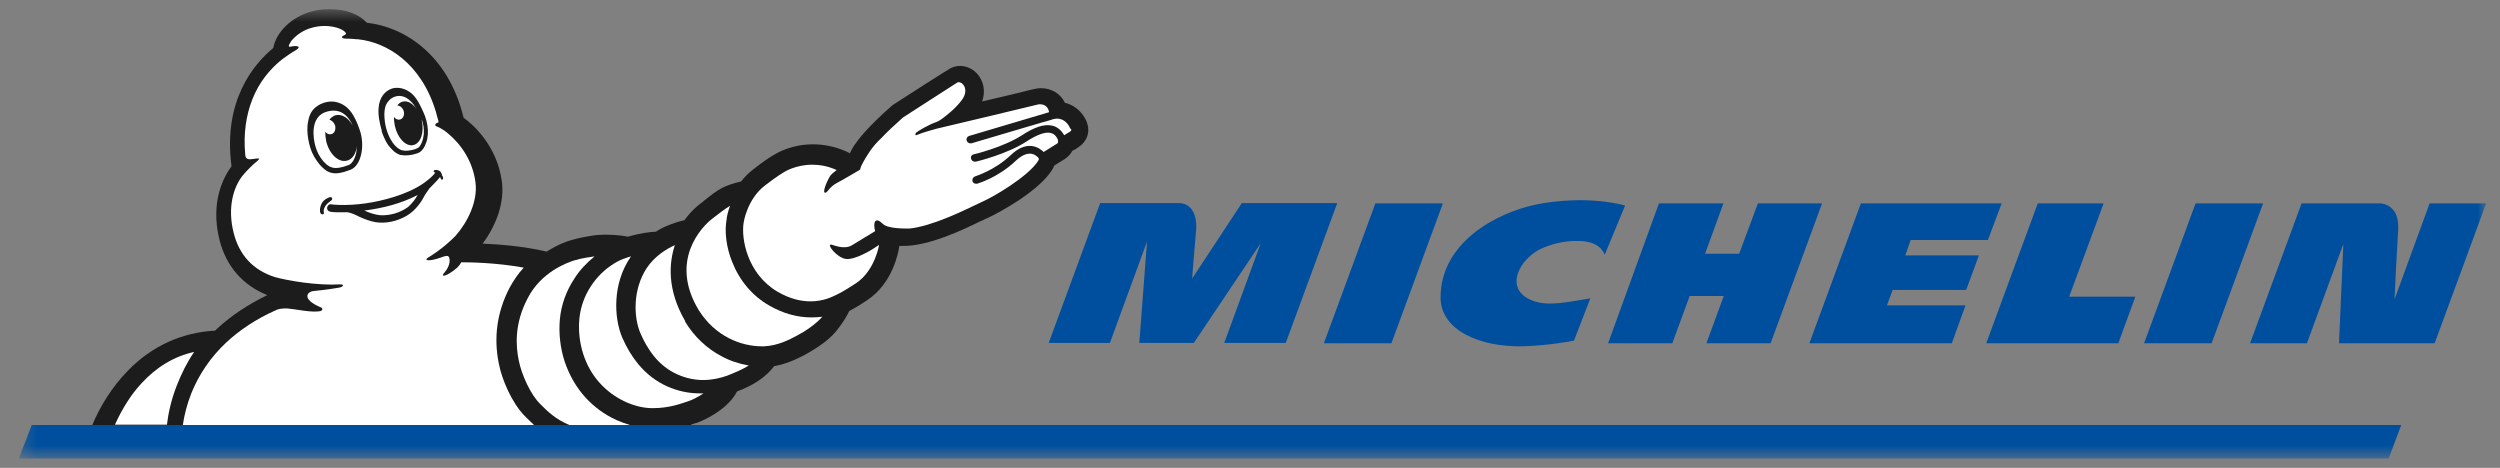 <svg xmlns="http://www.w3.org/2000/svg" width="171" height="32" viewBox="0 0 171 32" fill="none"><rect x="0" y="0" width="171" height="32" fill="#808080" stroke="none"/><g id="michelin-logo 1" clip-path="url(#clip0_6043_1438)"><g id="Clip path group"><mask id="mask0_6043_1438" style="mask-type:luminance" maskUnits="userSpaceOnUse" x="1" y="0" width="170" height="32"><g id="clip0_9075_41995"><path id="Vector" d="M170.052 0.623H1.281V31.377H170.052V0.623Z" fill="white"></path></g></mask><g mask="url(#mask0_6043_1438)"><g id="Group"><path id="Vector_2" d="M47.261 29.047C47.33 29.024 47.398 29.002 47.467 28.979C47.467 28.979 47.581 28.934 47.627 28.934C48.312 28.706 49.842 27.911 50.413 26.775C51.578 26.343 52.423 25.753 52.948 25.048C53.953 24.866 54.729 24.435 55.163 24.208C56.168 23.64 56.876 23.094 57.31 22.503C57.675 22.026 57.904 21.663 58.087 21.276C58.429 21.095 58.817 20.868 59.32 20.527C61.078 19.368 61.444 17.232 61.489 16.982C61.489 16.937 61.512 16.869 61.512 16.823C61.603 16.823 61.695 16.823 61.786 16.823C63.545 16.823 65.851 15.733 67.085 15.119H67.107C67.29 15.028 67.473 14.937 67.541 14.915C67.952 14.733 68.797 14.278 69.665 13.71C70.784 12.961 71.538 12.279 71.949 11.643C72.017 11.552 72.063 11.438 72.109 11.325L72.84 10.87C73.045 10.734 73.228 10.552 73.342 10.325C73.548 10.211 73.707 10.12 73.753 10.075C74.324 9.711 74.575 9.075 74.37 8.462V8.439C74.187 7.894 73.685 7.235 72.84 7.03C72.543 6.394 71.903 6.031 71.195 6.031C71.035 6.031 70.898 6.053 70.807 6.076C70.761 6.076 70.579 6.122 69.209 6.462L67.176 6.94C67.359 6.44 67.336 5.894 67.107 5.44C66.833 4.872 66.262 4.508 65.669 4.508C65.463 4.508 65.257 4.554 65.075 4.645H65.052C64.984 4.69 64.824 4.758 61.192 7.099C61.147 7.121 61.101 7.167 61.055 7.189C59.297 8.712 58.657 9.621 58.498 9.848C58.406 9.961 58.269 10.189 58.132 10.484C58.041 10.438 57.95 10.393 57.858 10.348C57.127 10.03 56.374 9.871 55.597 9.871C54.204 9.871 53.222 10.416 52.971 10.575C52.834 10.643 52.309 10.961 51.532 11.575C51.212 11.825 50.938 12.097 50.687 12.415C50.162 12.529 49.728 12.688 49.408 12.847C48.997 13.052 48.609 13.37 48.175 13.71L48.152 13.733C48.084 13.801 48.015 13.847 47.924 13.915C47.741 14.051 47.261 14.438 46.805 15.074H46.759C46.69 15.096 46.12 15.21 45.389 15.551C45.206 15.642 45.023 15.733 44.863 15.846C44.452 15.869 43.813 15.937 42.968 16.187H42.922C42.854 16.164 42.214 16.051 41.438 16.051C41.095 16.051 40.776 16.073 40.501 16.119C40.319 16.142 39.656 16.255 39.108 16.414C38.834 16.482 38.172 16.71 37.395 17.209C35.728 16.823 34.061 16.71 33.011 16.664C34.015 15.324 34.495 13.779 34.335 12.461C34.015 9.961 32.325 8.485 31.709 8.053C30.658 3.69 27.598 1.827 25.086 1.555C24.583 0.987 23.647 0.623 22.574 0.623C22.14 0.623 21.729 0.668 21.318 0.782C19.97 1.146 18.897 2.168 18.691 3.281C17.344 4.395 15.243 6.894 15.837 11.37C15.334 12.052 14.352 13.779 15.014 16.414C15.471 18.209 16.59 19.504 18.28 20.186C16.979 20.822 15.836 21.572 14.877 22.458C14.809 22.503 14.763 22.572 14.717 22.617C12.457 22.731 10.401 23.662 8.78 25.321C7.615 26.502 6.816 27.866 6.313 29.07H47.261V29.047Z" fill="#1C1C1C"></path><path id="Vector_3" d="M47.066 27.446C46.596 27.603 45.789 27.917 44.67 27.917C44.625 27.917 44.602 27.917 44.558 27.917C43.393 27.894 42.004 27.289 41.019 26.191C40.011 25.092 39.473 23.433 39.63 21.797C39.787 20.16 40.772 18.793 41.959 18.053C42.228 17.874 42.519 17.739 42.81 17.65C42.922 17.605 43.057 17.56 43.169 17.538C43.147 17.56 43.124 17.605 43.102 17.627C41.892 19.421 41.982 21.73 42.564 23.097C42.878 23.814 43.236 24.397 43.662 24.913C44.222 25.585 44.894 26.101 45.655 26.437C46.372 26.751 47.111 26.908 47.873 26.908C47.962 26.908 48.029 26.908 48.119 26.908C47.738 27.155 47.358 27.356 47.066 27.446Z" fill="white"></path><path id="Vector_4" d="M49.742 25.694C49.289 25.856 48.722 25.994 48.087 25.994C47.543 25.994 46.931 25.879 46.319 25.602C44.981 25.002 44.255 23.826 43.802 22.788C43.349 21.727 43.258 19.836 44.233 18.337C44.777 17.529 45.548 17.045 46.16 16.768C45.774 17.944 45.593 19.767 46.863 21.958V21.981V22.004C47.498 23.042 48.336 23.826 49.334 24.357C49.923 24.679 50.558 24.887 51.216 25.002C50.762 25.279 50.218 25.51 49.742 25.694Z" fill="white"></path><path id="Vector_5" d="M54.542 22.938C53.989 23.233 53.229 23.642 52.261 23.688C52.215 23.688 52.169 23.688 52.123 23.688C50.671 23.688 48.92 23.006 47.791 21.211C45.764 17.849 47.976 15.531 48.713 14.963C49.151 14.622 49.589 14.282 49.934 14.077C49.773 14.531 49.704 14.872 49.704 14.986C49.542 15.826 49.681 16.917 50.072 17.894C50.579 19.189 51.455 20.234 52.607 20.893C53.551 21.438 54.519 21.711 55.51 21.711C55.786 21.711 56.04 21.688 56.247 21.666C55.763 22.211 55.026 22.688 54.542 22.938Z" fill="white"></path><path id="Vector_6" d="M11.417 29.07C11.503 28.31 11.696 27.389 12.081 26.399C12.403 25.57 12.788 24.787 13.281 24.073C11.91 24.372 10.689 25.109 9.661 26.238C8.954 26.997 8.354 27.965 7.862 29.047H11.417V29.07Z" fill="white"></path><path id="Vector_7" d="M36.506 29.047C36.256 28.818 36.051 28.612 35.869 28.429C35.005 27.536 34.322 25.955 34.117 24.856C33.754 23.07 34.004 21.329 34.845 19.703C35.118 19.199 35.437 18.718 35.824 18.306C33.936 17.963 32.138 17.94 31.547 17.94C31.479 18.077 31.388 18.192 31.274 18.306C30.591 18.902 30.023 19.039 30.432 18.604C30.819 18.146 30.796 17.665 30.683 17.55C30.591 17.459 30.432 17.527 30.341 17.55C29.227 17.963 29.022 17.779 29.249 17.642C30.25 17.024 30.819 16.474 31.16 16.131C32.002 15.169 32.684 13.772 32.525 12.489C32.343 11.001 31.502 9.833 30.637 9.123C30.546 9.054 30.478 8.985 30.432 8.962C30.41 8.939 30.387 8.917 30.364 8.917C30.228 8.825 30.046 8.71 29.909 8.665C29.682 8.596 29.75 8.436 30 8.367C29.977 8.252 29.955 8.115 29.909 8C29.886 7.886 29.841 7.771 29.818 7.657C28.817 4.313 26.451 2.893 24.495 2.687C24.472 2.687 24.45 2.687 24.427 2.687C23.972 2.641 23.653 2.641 23.585 2.641C23.267 2.596 23.403 2.458 23.585 2.39C23.653 2.367 23.676 2.298 23.653 2.252C23.426 1.909 22.379 1.588 21.288 1.909C20.719 2.069 20.218 2.435 19.923 2.802C19.877 2.87 19.831 2.962 19.786 3.031C19.786 3.054 19.763 3.077 19.763 3.099C19.718 3.237 19.877 3.191 19.877 3.191C20.4 3.077 20.628 3.214 20.218 3.443C19.968 3.58 19.604 3.832 19.354 4.016C18.762 4.474 17.989 5.229 17.443 6.374C16.943 7.428 16.692 8.665 16.738 9.993C16.761 10.176 16.761 10.543 16.783 10.657C16.806 10.794 16.897 10.932 17.215 10.886C17.648 10.84 17.921 10.749 17.534 11.069C17.375 11.184 16.874 11.665 16.579 12.031C15.987 12.787 15.532 14.184 15.987 15.947C16.374 17.459 17.306 18.466 18.785 18.947C19.672 19.199 21.697 19.543 23.267 19.451C23.426 19.451 23.471 19.474 23.448 19.543C23.426 19.612 23.312 19.657 23.153 19.68C22.903 19.726 22.357 19.818 21.424 19.909C21.219 19.932 21.06 20.07 21.037 20.161C21.037 20.161 21.037 20.161 21.037 20.184C20.924 20.596 21.765 20.94 21.856 20.986C22.175 21.077 22.038 21.261 21.902 21.283C21.31 21.398 20.241 21.146 19.672 21.1C19.286 21.077 18.99 21.146 18.876 21.215C17.534 21.81 16.397 22.566 15.464 23.436C14.418 24.421 13.621 25.589 13.098 26.871C12.78 27.673 12.598 28.429 12.507 29.07H36.506V29.047Z" fill="white"></path><path id="Vector_8" d="M36.938 27.62C37.445 28.141 38.02 28.685 38.941 29.07H43.086C42.787 28.98 42.464 28.866 42.165 28.73C41.359 28.368 40.622 27.824 40.047 27.19C39.425 26.51 38.941 25.672 38.619 24.72C38.32 23.791 38.205 22.771 38.297 21.82C38.389 20.846 38.734 19.894 39.287 19.056C39.655 18.467 40.139 17.968 40.668 17.538C40.622 17.538 40.553 17.56 40.507 17.56C40.507 17.56 39.793 17.651 39.287 17.809C38.78 17.968 37.03 18.602 36.109 20.37C35.165 22.137 35.28 23.678 35.487 24.675C35.695 25.694 36.316 27.008 36.938 27.62Z" fill="white"></path><path id="Vector_9" d="M73.192 9.003C73.078 9.072 72.918 9.163 72.781 9.254V9.232C72.575 8.889 72.3 8.66 71.957 8.592C71.431 8.477 70.768 8.683 69.898 9.254C68.618 10.077 66.627 10.557 66.605 10.557C66.467 10.58 66.376 10.717 66.422 10.854C66.444 10.968 66.559 11.06 66.673 11.06C66.696 11.06 66.719 11.06 66.742 11.06C66.833 11.037 68.846 10.557 70.196 9.689C70.928 9.209 71.5 9.003 71.866 9.094C72.049 9.14 72.186 9.232 72.3 9.437C72.46 9.689 72.323 9.826 72.3 9.826C72.277 9.826 71.66 10.237 71.385 10.397C71.248 10.26 70.974 10.031 70.562 9.986C70.104 9.94 69.624 10.146 69.144 10.603C67.977 11.7 66.719 12.043 66.696 12.065C66.559 12.111 66.49 12.248 66.513 12.385C66.536 12.5 66.65 12.568 66.765 12.568C66.787 12.568 66.81 12.568 66.833 12.568C66.879 12.545 68.229 12.18 69.487 10.991C69.853 10.649 70.196 10.489 70.493 10.511C70.791 10.534 70.974 10.74 71.019 10.786C71.042 10.808 71.088 10.9 71.019 10.991C70.31 12.111 67.84 13.528 67.131 13.825C66.605 14.054 64.5 15.174 62.785 15.539C62.602 15.585 62.396 15.608 62.213 15.631C62.19 15.631 62.167 15.631 62.144 15.631C61.892 15.631 60.726 15.653 60.383 15.311C59.879 14.808 59.696 15.174 59.857 15.813C59.307 16.156 58.484 16.636 58.278 16.773C57.706 17.116 56.974 16.728 56.837 16.728C56.54 16.728 57.249 17.619 57.844 17.71C58.484 17.802 59.673 17.048 59.673 17.048L60.131 16.75C60.131 16.75 59.857 18.487 58.576 19.356C57.775 19.882 57.432 20.064 57.135 20.201C56.929 20.293 56.334 20.613 55.442 20.613C54.801 20.613 54.046 20.453 53.177 19.95C51.096 18.716 50.684 16.294 50.867 15.219C50.867 15.219 51.096 13.62 52.331 12.682C53.154 12.043 53.635 11.768 53.635 11.768C53.635 11.768 54.412 11.266 55.556 11.266C56.059 11.266 56.631 11.357 57.226 11.631C57.043 11.768 56.883 11.905 56.791 12.02C56.563 12.385 56.219 13.185 56.448 13.185C56.608 13.185 56.723 12.774 57.272 12.5C57.546 12.363 58.827 11.608 58.827 11.608C58.827 11.608 58.873 11.403 58.942 11.288C58.942 11.288 59.102 10.946 59.422 10.466C59.445 10.443 59.49 10.374 59.559 10.26C59.742 10.009 59.994 9.711 60.291 9.437C60.634 9.072 61.115 8.614 61.755 8.043C61.755 8.043 65.324 5.735 65.484 5.643C65.507 5.621 65.552 5.621 65.575 5.621C65.873 5.621 66.307 6.146 65.781 6.855C65.347 7.426 64.843 7.815 64.454 8.112C64.34 8.203 64.18 8.295 64.066 8.34C63.517 8.523 62.807 8.957 62.693 9.049C62.579 9.14 62.579 9.3 62.716 9.232C63.196 9.026 63.951 8.843 64.088 8.797C64.912 8.614 70.882 7.175 70.974 7.152C70.996 7.152 71.065 7.129 71.111 7.129C71.317 7.129 71.66 7.198 71.751 7.632C71.751 7.655 71.751 7.655 71.751 7.677L66.284 9.3C66.147 9.346 66.078 9.483 66.124 9.62C66.147 9.711 66.239 9.78 66.33 9.803C66.376 9.803 66.422 9.803 66.444 9.803L71.317 8.363C71.408 8.34 71.591 8.295 71.957 8.18L72.003 8.157C72.117 8.135 72.209 8.112 72.3 8.112C72.804 8.112 73.101 8.523 73.192 8.774C73.33 8.866 73.284 8.934 73.192 9.003Z" fill="white"></path><path id="Vector_10" d="M22.618 13.743C22.293 13.97 22.223 14.129 22.177 14.243C22.13 14.356 22.13 14.47 22.153 14.516C22.177 14.561 22.153 14.629 22.107 14.652C22.06 14.675 22.014 14.652 21.991 14.652C21.967 14.629 21.944 14.607 21.921 14.584C21.828 14.379 21.921 13.925 22.153 13.72C22.246 13.629 22.363 13.561 22.479 13.515C22.525 13.493 22.642 13.447 22.711 13.538C22.758 13.629 22.688 13.697 22.618 13.743ZM30.243 12.288C30.173 12.311 30.15 12.22 30.104 12.106C29.894 12.379 29.429 12.811 29.36 12.902C29.267 13.038 29.174 13.175 29.081 13.311C28.941 13.561 28.825 13.788 28.639 14.015C28.407 14.311 28.128 14.584 27.802 14.766C27.175 15.129 26.407 15.311 25.687 15.197C25.315 15.129 24.943 14.993 24.594 14.834C24.315 14.697 24.013 14.538 23.711 14.516C23.362 14.516 22.99 14.538 22.642 14.493C22.525 14.47 22.409 14.425 22.386 14.311C22.339 14.152 22.456 13.97 22.618 13.97C22.665 13.97 22.735 13.993 22.781 13.993C22.897 13.993 23.014 14.015 23.13 14.015C24.385 14.061 25.687 13.856 26.872 13.493C27.616 13.265 28.337 12.97 28.965 12.538C29.22 12.356 29.476 12.152 29.685 11.924C29.709 11.879 29.755 11.833 29.778 11.811C29.755 11.788 29.732 11.788 29.709 11.788C29.639 11.765 29.639 11.652 29.755 11.629C29.871 11.606 30.034 11.652 30.104 11.72C30.173 11.788 30.22 11.879 30.243 12.015C30.336 12.106 30.336 12.265 30.243 12.288ZM28.569 13.334C27.453 13.925 26.175 14.243 24.92 14.402C25.268 14.561 25.617 14.675 25.989 14.72C26.338 14.743 26.663 14.697 26.989 14.607C27.314 14.516 27.64 14.356 27.919 14.152C28.197 13.902 28.407 13.629 28.569 13.334ZM21.479 10.697C21.27 10.333 21.154 9.924 21.084 9.515C21.014 9.106 20.991 8.674 21.084 8.265C21.154 7.855 21.34 7.492 21.689 7.264C21.967 7.06 22.316 6.946 22.665 6.946C22.758 6.946 22.851 6.946 22.944 6.969C23.827 7.151 24.246 7.855 24.594 8.856C24.989 9.947 24.71 11.31 23.99 11.606C23.804 11.674 23.525 11.765 23.525 11.765C23.339 11.811 23.153 11.856 22.967 11.856C22.758 11.856 22.549 11.811 22.363 11.697C21.967 11.447 21.689 11.06 21.479 10.697ZM21.781 10.538C21.991 10.924 22.246 11.22 22.525 11.379C22.665 11.447 22.804 11.492 22.967 11.492C23.107 11.492 23.246 11.47 23.432 11.424C23.502 11.401 23.734 11.333 23.85 11.288C24.083 11.197 24.269 10.879 24.362 10.47C24.385 10.31 24.408 10.151 24.408 9.992C24.362 10.515 24.083 10.924 23.711 10.992C23.153 11.129 22.525 10.538 22.316 9.674C22.27 9.447 22.246 9.219 22.246 9.015C22.363 9.151 22.502 9.219 22.665 9.174C22.874 9.128 22.99 8.856 22.921 8.583C22.851 8.378 22.688 8.219 22.525 8.196C22.642 8.037 22.804 7.924 22.967 7.878C23.385 7.787 23.827 8.06 24.106 8.56C24.106 8.537 24.083 8.515 24.083 8.492C23.804 7.946 23.316 7.378 22.386 7.628C21.154 7.946 21.433 9.515 21.572 9.992C21.619 10.174 21.689 10.356 21.781 10.538ZM27.547 10.31C27.523 10.288 27.523 10.31 27.547 10.31V10.31ZM26.082 8.833C25.989 8.469 25.849 7.924 25.896 7.401C25.943 6.651 26.338 6.219 26.803 6.06C27.384 5.878 28.011 6.173 28.36 6.605C28.569 6.855 28.755 7.219 28.918 7.583C28.965 7.696 29.034 7.833 29.081 7.969C29.22 8.378 29.29 8.787 29.267 9.174C29.244 9.401 29.22 9.628 29.127 9.81C29.058 10.015 28.918 10.288 28.686 10.424C28.523 10.515 28.337 10.538 28.197 10.583C28.058 10.606 27.919 10.629 27.756 10.629C27.663 10.629 27.57 10.629 27.477 10.606C27.453 10.606 27.453 10.606 27.43 10.606H27.407C27.012 10.492 26.779 10.197 26.57 9.947C26.407 9.719 26.291 9.469 26.198 9.242C26.198 9.242 26.175 9.197 26.152 9.106C26.128 9.06 26.105 8.992 26.105 8.947C26.105 8.878 26.105 8.856 26.082 8.833ZM26.291 7.833C26.291 8.151 26.338 8.515 26.431 8.833C26.524 9.151 26.663 9.469 26.849 9.742C27.012 9.969 27.221 10.197 27.523 10.288C27.523 10.288 27.523 10.288 27.547 10.288C27.57 10.288 27.57 10.288 27.57 10.288C27.64 10.31 27.709 10.31 27.779 10.31C27.895 10.31 28.011 10.288 28.151 10.265C28.29 10.242 28.43 10.197 28.569 10.129C28.732 10.038 28.802 9.856 28.872 9.697C28.941 9.515 28.965 9.333 28.988 9.151C29.011 8.833 28.965 8.492 28.848 8.174C28.848 8.196 28.848 8.196 28.848 8.219C29.034 9.06 28.779 9.81 28.267 9.924C27.756 10.038 27.198 9.447 27.012 8.628C26.965 8.401 26.942 8.196 26.942 7.992C27.035 8.128 27.198 8.219 27.361 8.174C27.57 8.128 27.686 7.855 27.616 7.605C27.547 7.378 27.361 7.219 27.175 7.219C27.267 7.083 27.407 6.969 27.57 6.946C27.895 6.878 28.244 7.083 28.5 7.492C28.43 7.378 28.36 7.264 28.29 7.151C28.105 6.901 27.826 6.651 27.5 6.583C27.453 6.583 27.384 6.56 27.337 6.56C27.035 6.56 26.733 6.696 26.57 6.923C26.338 7.174 26.291 7.514 26.291 7.833Z" fill="#1C1C1C"></path><path id="Vector_11" d="M94.075 13.913L90.553 23.479H95.173L98.695 13.913H94.075ZM166.186 13.913L163.785 20.474C163.808 19.809 163.945 17.194 164.037 15.703C164.059 15.083 163.945 14.601 163.647 14.303C163.282 13.913 162.825 13.913 162.801 13.913H157.427L153.905 23.479H157.793L160.286 16.689L159.988 23.479H166.53L170.052 13.913H166.186ZM84.927 13.913L81.542 19.052C81.542 19.052 81.748 16.368 81.817 15.703C81.862 15.221 81.794 13.89 80.605 13.89H75.253L71.731 23.456H75.916L78.455 16.528L77.929 23.456H81.657L86.231 16.643L83.738 23.456H87.946L91.468 13.89H84.927V13.913ZM120.239 13.913L118.959 17.354H116.626L117.884 13.913H113.47L109.993 23.479H114.385L115.574 20.245H117.906L116.717 23.479H121.109L124.63 13.913H120.239ZM105.099 13.982C102.309 14.556 98.512 16.62 98.535 20.382C98.558 22.561 101.165 23.754 104.184 23.686C105.876 23.64 107.477 23.341 107.661 23.296L108.781 20.405C107.317 20.635 105.899 21.002 104.778 20.543C102.789 19.74 104.001 17.652 105.419 17.01C106.037 16.735 106.883 16.46 107.912 16.483C108.324 16.483 109.376 16.505 109.765 17.423L111.16 14.051C108.759 13.454 106.357 13.73 105.099 13.982ZM130.691 16.414H135.974L136.912 13.913H127.283L123.761 23.479H133.504L134.442 20.887H129.067L129.456 19.832H134.487L135.357 17.469H130.325L130.691 16.414ZM150.177 13.913L146.655 23.479H151.275L154.797 13.913H150.177ZM143.887 13.913H139.382L135.859 23.479H144.893L146.06 20.291H141.532L143.887 13.913Z" fill="#004F9E"></path><path id="Vector_12" d="M164.245 29.071H2.171L1.281 31.377H163.379L164.245 29.071Z" fill="#004F9E"></path></g></g></g></g><defs><clipPath id="clip0_6043_1438"><rect width="170" height="30.754" fill="white" transform="translate(0.533 0.623)"></rect></clipPath></defs></svg>
